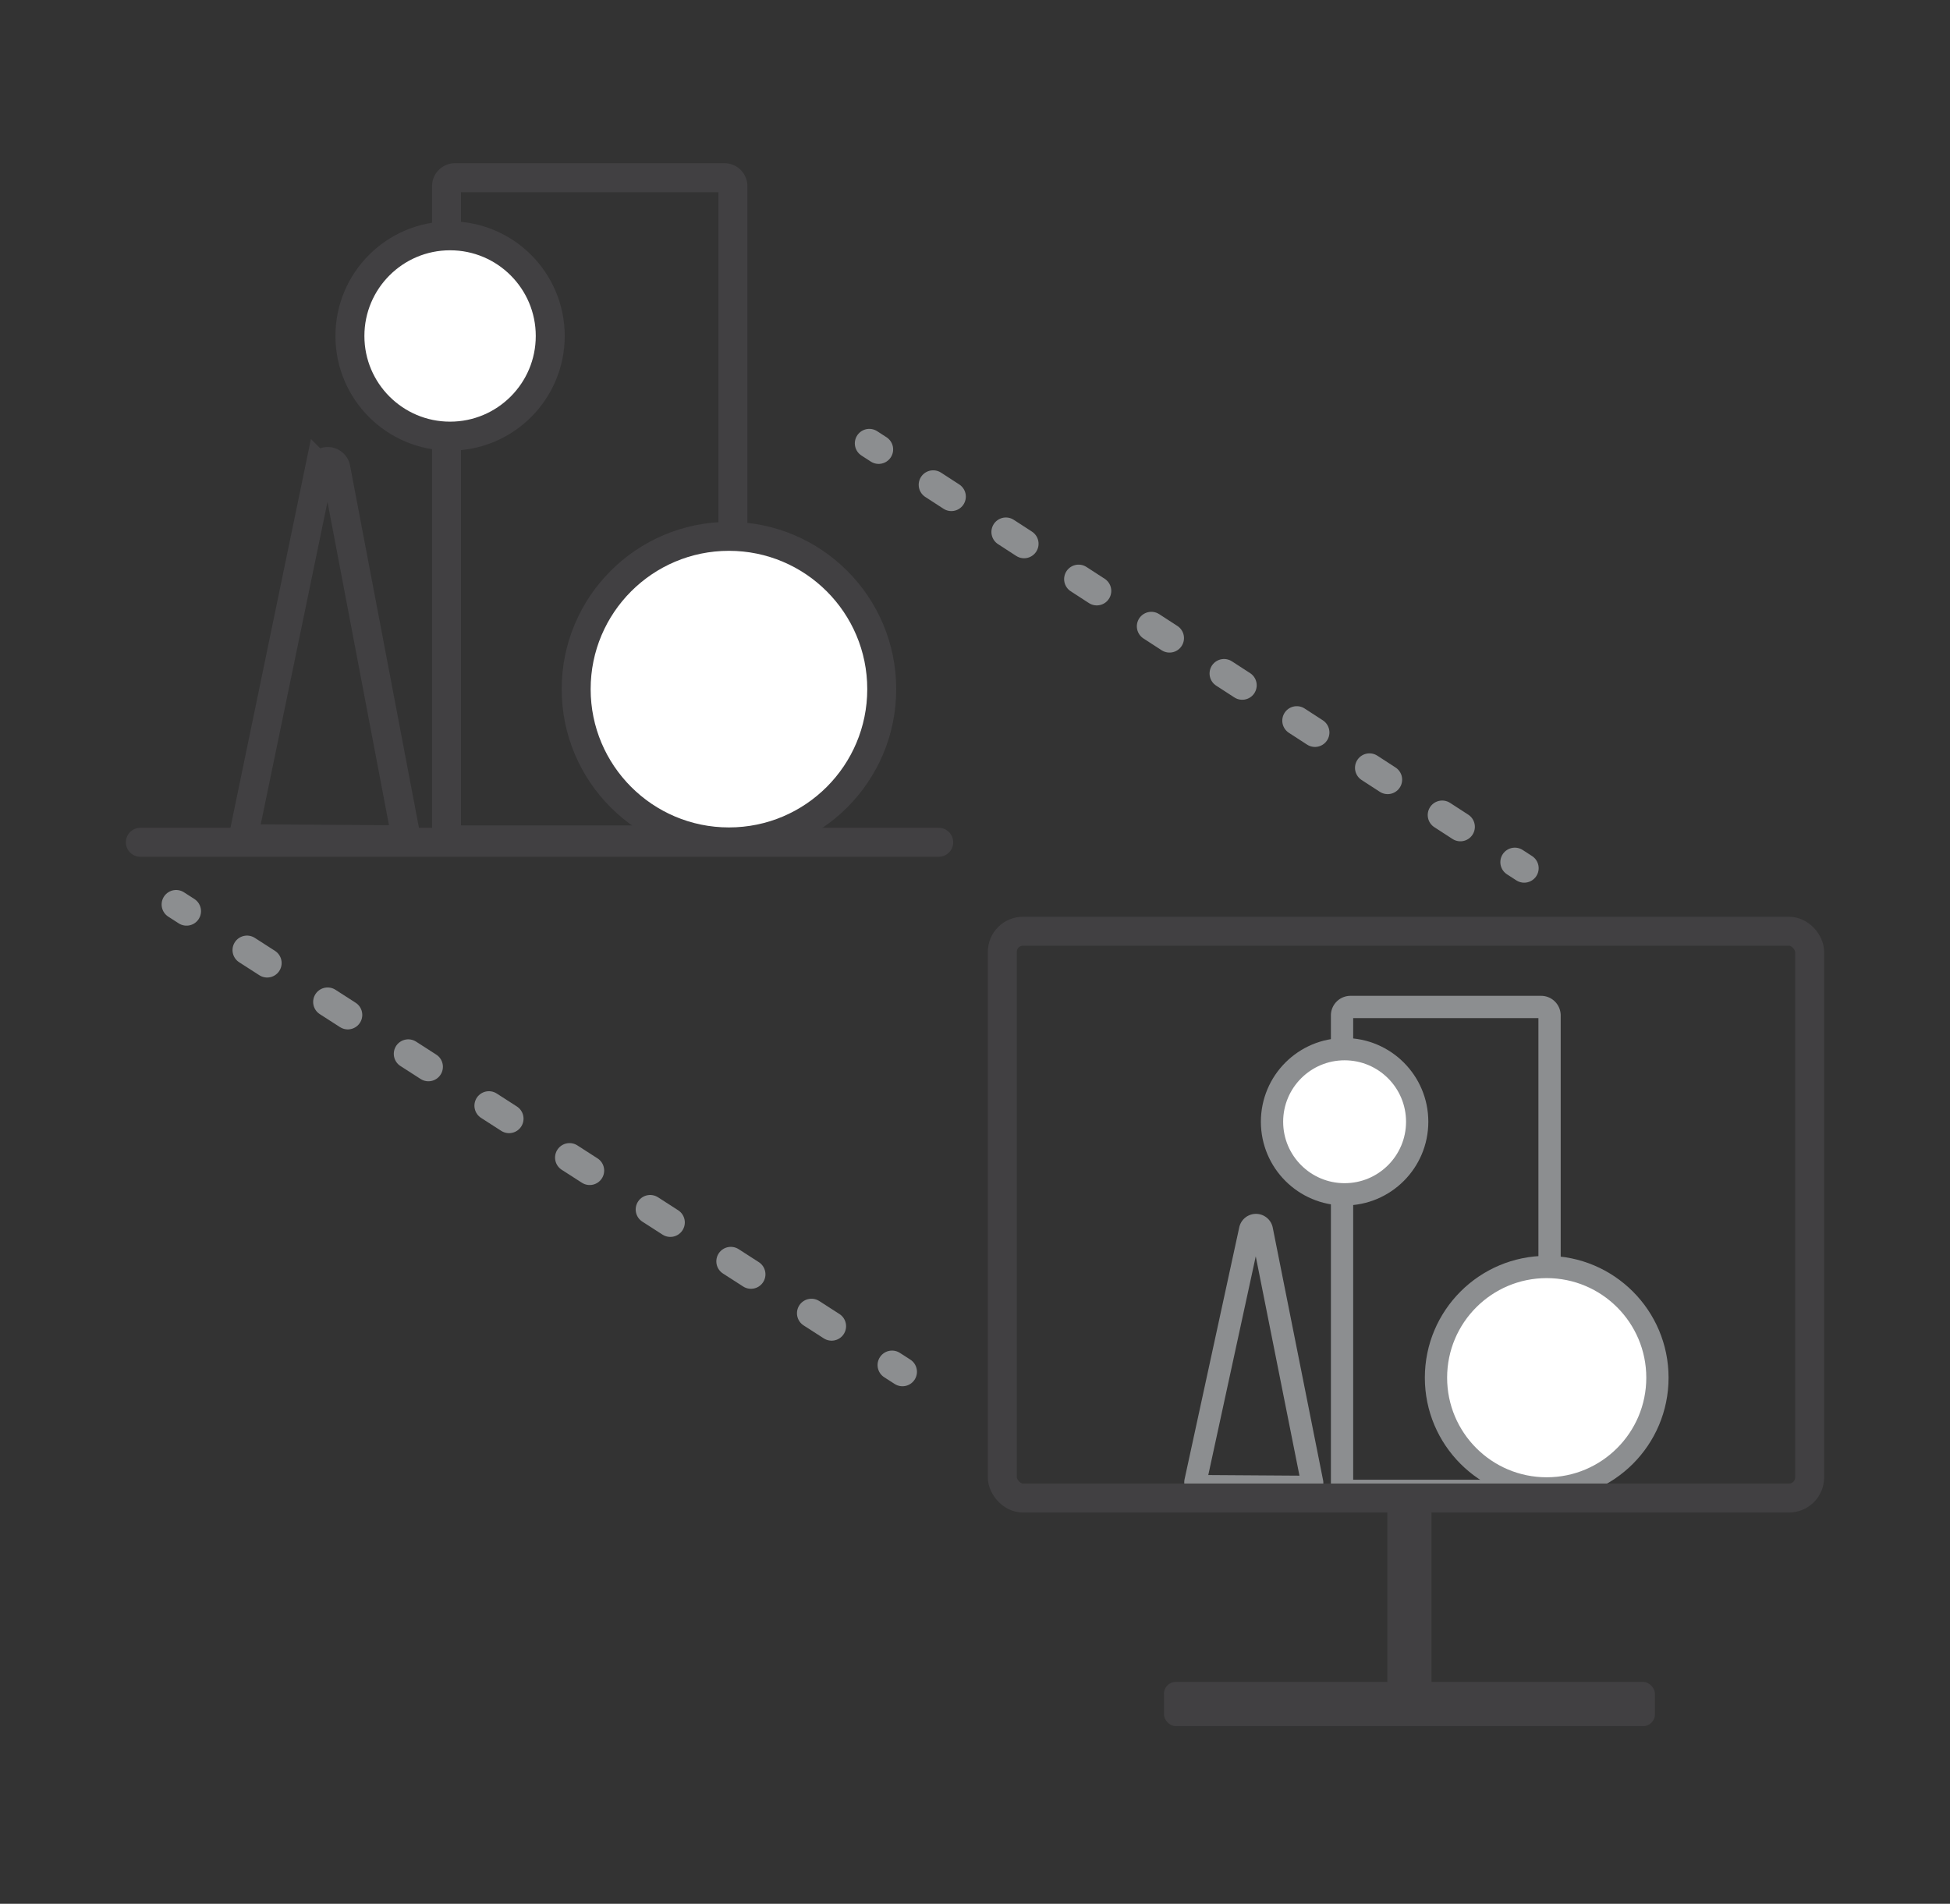 <svg xmlns="http://www.w3.org/2000/svg" viewBox="0 0 87.531 85.457"><rect x="0" y="0" width="87.531" height="85.457" fill="#333333" stroke="none"/><defs><style>.b,.d,.f,.g,.h,.i,.j,.l{fill:none;}.b,.c,.d{stroke:#414042;}.b,.c,.d,.f,.g,.h,.i,.j,.l,.m{stroke-miterlimit:10;}.b,.c{stroke-width:1.3px;}.c,.e,.m{fill:#fff;}.c,.d,.f,.g,.h,.i,.j,.m{stroke-linecap:round;}.d,.f,.g,.h,.i,.j{stroke-width:1.3px;}.f,.g,.h,.i,.j,.l,.m{stroke:#8c8e90;}.g{stroke-dasharray:0.973 2.918 0.973 2.918;}.h{stroke-dasharray:0.973 2.918 0.973 2.918 0.973 2.918;}.i{stroke-dasharray:1.076 3.228 1.076 3.228;}.j{stroke-dasharray:1.076 3.228 1.076 3.228 1.076 3.228;}.k{fill:#414042;}</style></defs><path class="b" d="M20.424,7.976H32.518a.38.38,0,0,1,.38.38V37.7a0,0,0,0,1,0,0H20.044a0,0,0,0,1,0,0V8.356A.38.38,0,0,1,20.424,7.976Z"/><path class="b" d="M10.964,37.37l3.385-16.351a.369.369,0,0,1,.727.005l3.118,16.395a.236.236,0,0,1-.235.276L11.2,37.649A.236.236,0,0,1,10.964,37.37Z"/><circle class="c" cx="32.721" cy="30.933" r="6.858"/><circle class="c" cx="20.203" cy="15.081" r="4.496"/><line class="d" x1="6.3" y1="37.808" x2="42.137" y2="37.808"/><line class="e" x1="39.021" y1="19.901" x2="68.417" y2="38.971"/><line class="f" x1="39.021" y1="19.901" x2="39.441" y2="20.173"/><line class="g" x1="41.888" y1="21.761" x2="47.192" y2="25.202"/><line class="h" x1="48.416" y1="25.995" x2="66.773" y2="37.905"/><line class="f" x1="67.997" y1="38.699" x2="68.417" y2="38.971"/><line class="e" x1="7.905" y1="40.599" x2="40.51" y2="61.575"/><line class="f" x1="7.905" y1="40.599" x2="8.373" y2="40.9"/><line class="i" x1="11.087" y1="42.646" x2="16.969" y2="46.43"/><line class="j" x1="18.326" y1="47.303" x2="38.684" y2="60.401"/><line class="f" x1="40.042" y1="61.274" x2="40.51" y2="61.575"/><rect class="k" x="62.274" y="67.096" width="1.984" height="9.623" rx="0.179"/><rect class="k" x="52.247" y="75.497" width="22.039" height="1.984" rx="0.53"/><path class="l" d="M60.621,45.2h8.555a.38.38,0,0,1,.38.38v21.34a0,0,0,0,1,0,0H60.241a0,0,0,0,1,0,0V45.584A.38.38,0,0,1,60.621,45.2Z"/><path class="l" d="M53.661,66.506l2.453-11.3a.268.268,0,0,1,.527,0L58.9,66.541a.171.171,0,0,1-.17.2l-4.9-.033A.17.17,0,0,1,53.661,66.506Z"/><circle class="m" cx="69.428" cy="61.841" r="4.97"/><circle class="m" cx="60.356" cy="50.352" r="3.258"/><rect class="d" x="44.992" y="41.801" width="36.239" height="25.441" rx="0.926"/></svg>